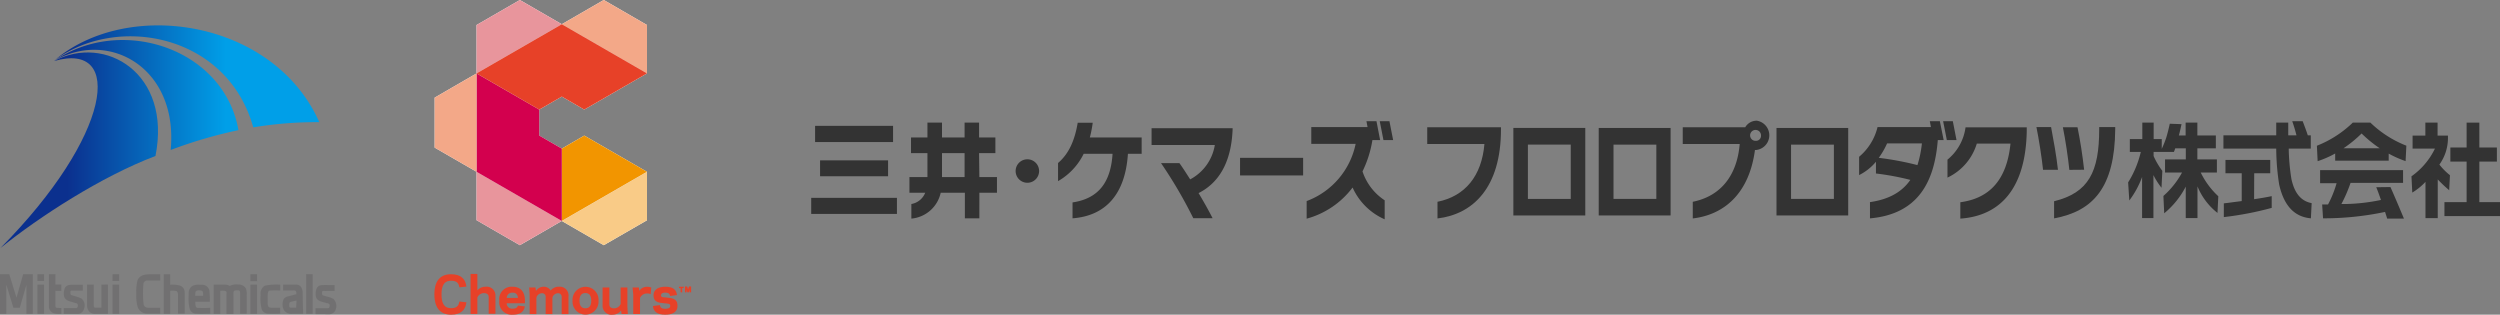 <svg xmlns="http://www.w3.org/2000/svg" xmlns:xlink="http://www.w3.org/1999/xlink" width="426.09" height="53.63" viewBox="0 0 426.09 53.63"><rect x="0" y="0" width="426.09" height="53.63" fill="#808080" stroke="none"/><defs><style>.cls-1{fill:#333;}.cls-2{fill:#717071;}.cls-3{fill:url(#名称未設定グラデーション_2);}.cls-4{fill:url(#名称未設定グラデーション_2-2);}.cls-5{fill:url(#名称未設定グラデーション_2-3);}.cls-6{fill:#fff;}.cls-7{fill:#f29500;}.cls-8{fill:#e8959c;}.cls-9{fill:#f9cb87;}.cls-10{fill:#d3004e;}.cls-11{fill:#f3a888;}.cls-12{fill:#e74128;}</style><linearGradient id="名称未設定グラデーション_2" x1="2400.51" y1="1495.86" x2="2427.57" y2="1495.86" gradientTransform="translate(-2389.04 -1470.26)" gradientUnits="userSpaceOnUse"><stop offset="0" stop-color="#0b308e"/><stop offset="1" stop-color="#009fe8"/></linearGradient><linearGradient id="名称未設定グラデーション_2-2" x1="2400.51" y1="1486.44" x2="2427.57" y2="1486.44" xlink:href="#名称未設定グラデーション_2"/><linearGradient id="名称未設定グラデーション_2-3" x1="2400.51" y1="1483.27" x2="2427.57" y2="1483.27" xlink:href="#名称未設定グラデーション_2"/></defs><title>logo_b</title><g id="レイヤー_2" data-name="レイヤー 2"><g id="レイヤー_1-2" data-name="レイヤー 1"><rect class="cls-1" x="138.26" y="33.72" width="14.61" height="2.74"/><rect class="cls-1" x="139.77" y="27.33" width="11.59" height="2.71"/><rect class="cls-1" x="138.92" y="21.45" width="13.29" height="2.76"/><path class="cls-1" d="M175.1,27.15a2,2,0,1,0,2,2A2,2,0,0,0,175.1,27.15Z"/><path class="cls-1" d="M186.24,20.92h-2.56c-.53,3.19-1.61,5.38-3.35,6.86v3.09a10.88,10.88,0,0,0,4.37-4.66h4.92c-.3,4.78-2.32,7.62-6.82,8.29v2.71c5.79-.44,9-4.26,9.44-11h2.34V23.43h-8.83A20.29,20.29,0,0,0,186.24,20.92Z"/><path class="cls-1" d="M196.27,24.71h10.78a8.08,8.08,0,0,1-4.2,5.86c-.65-1-1.27-2-1.84-2.77h-3.13a77.29,77.29,0,0,1,5.5,9.39h3.29c-.63-1.24-1.48-2.76-2.39-4.28,3.24-1.63,5.56-4.94,5.8-10.82v-.24H196.27Z"/><rect class="cls-1" x="211.35" y="26.9" width="10.75" height="3"/><path class="cls-1" d="M243.25,24.54H253c-.46,5.44-3.28,8.9-8,9.85v2.84c6-.71,10.82-5.2,10.82-15.18v-.36H243.25Z"/><path class="cls-1" d="M257.93,36.72h12.26V21.81H257.93Zm2.48-12.07h7.3V33.9h-7.3Z"/><path class="cls-1" d="M272.48,36.72h12.25V21.81H272.48ZM275,24.65h7.3V33.9H275Z"/><path class="cls-1" d="M302.78,36.72H315V21.81H302.78Zm2.48-12.07h7.3V33.9h-7.3Z"/><path class="cls-1" d="M331.92,27.21v3.06a9.4,9.4,0,0,0,5-5.8h5.74c-.61,6.07-3.46,9.32-8.55,10v2.79c7-.49,11.15-5.37,11.32-14.91v-.65H335A8.58,8.58,0,0,1,331.92,27.21Z"/><path class="cls-1" d="M357.78,22c0,7.31-1.81,10.85-7.69,12.3v2.92C356.7,36,360.44,32,360.51,22v-.34h-2.73Z"/><polygon class="cls-1" points="332.83 20.66 331.18 20.66 331.81 23.87 333.46 23.87 332.83 20.66"/><path class="cls-1" d="M330.62,20.66h-1.71l.19,1H320a9.51,9.51,0,0,1-3.14,5.06v3.12a8.91,8.91,0,0,0,2.87-2.27v2a44.76,44.76,0,0,1,5.86,1.09c-1.42,2.06-3.64,3.32-6.88,3.79v2.77c8.2-.73,11-6.21,11.56-13.35h1Zm-3.82,7.48a50.89,50.89,0,0,0-6.59-1.24,13.69,13.69,0,0,0,1.42-2.46h5.93A18.3,18.3,0,0,1,326.8,28.14Z"/><polygon class="cls-1" points="235.16 20.66 235.79 23.87 237.44 23.87 236.81 20.66 235.16 20.66"/><path class="cls-1" d="M405,31.91c.24.57.52,1.35.8,2.17a32.31,32.31,0,0,1-5.91.69h-.83a24.88,24.88,0,0,0,1.56-3.6h8.95V29H395.43v2.22h2.81a18.25,18.25,0,0,1-1.46,3.63h-1l.15,2.36a50.55,50.55,0,0,0,10.57-1.09c.13.41.26.8.36,1.14h2.86c-.48-1.15-1.53-3.65-2.3-5.38Z"/><path class="cls-1" d="M401,20.9a18.61,18.61,0,0,1-6.12,3.94l.13,2.63A16.88,16.88,0,0,0,398,26.16v1.22h9.12v-1.2A18,18,0,0,0,410,27.46l.13-2.63A18.51,18.51,0,0,1,404,20.9Zm-1.58,4.37a21.16,21.16,0,0,0,3.08-2.52,21.89,21.89,0,0,0,3.09,2.52Z"/><path class="cls-1" d="M384.2,29.53h2.73V27.26H379.3v2.27h2.77v4.74l-3.05.39V37a54.1,54.1,0,0,0,8.16-1.57v-2c-.85.18-1.91.36-3,.52Z"/><polygon class="cls-1" points="422.57 34.45 422.57 27.54 425.56 27.54 425.56 25.14 422.57 25.14 422.57 20.9 420.4 20.9 420.4 25.14 417.63 25.14 417.63 27.54 420.4 27.54 420.4 34.45 416.62 34.45 416.62 36.83 426.09 36.83 426.09 34.45 422.57 34.45"/><path class="cls-1" d="M417.43,32.42l.13-2.56a10.5,10.5,0,0,1-1.8-1.81,7.78,7.78,0,0,0,1.46-4.4v-.54h-1.77V20.9h-2.08v2.21h-2.18v2.22H415a12.29,12.29,0,0,1-4,4.72l.14,2.77A10.48,10.48,0,0,0,413.39,31v6.18h2.09V30.58A23.87,23.87,0,0,0,417.43,32.42Z"/><path class="cls-1" d="M166.87,26.1h2.78V23.43h-2.78V20.9H164.4v2.53h-3.85V20.9h-2.48v2.53h-2.8V26.1h2.8v4.08H155v2.67h2.69a3.09,3.09,0,0,1-2.36,1.92v2.49a5.63,5.63,0,0,0,5-4.41h4.12v4.36h2.47V32.85h3V30.18h-3Zm-2.47,4.08h-3.85V26.1h3.85Z"/><path class="cls-1" d="M355.21,28.93c-.25-2.32-.69-5.14-1.13-7.24l-2.49,0c.42,2.07.89,5.17,1.1,7.26Z"/><path class="cls-1" d="M349.58,21.66h-2.5c.41,2,.91,5.18,1.13,7.28h2.54C350.5,26.65,350,23.87,349.58,21.66Z"/><path class="cls-1" d="M232.22,29.21a18.91,18.91,0,0,0,1.69-5.34h1.31l-.62-3.21h-1.71l.19,1h-9.59v2.86h7.56a13.24,13.24,0,0,1-8.35,9.75v3a14.6,14.6,0,0,0,7.83-5.31A10.71,10.71,0,0,0,236,37.38V34.14A9.38,9.38,0,0,1,232.22,29.21Z"/><path class="cls-1" d="M299.37,20.57a2.26,2.26,0,0,0-1.92,1.12H286.8v2.85h9.71c-.46,5.44-3.28,8.9-8,9.85v2.84c5.25-.62,9.59-4.13,10.6-11.67l.24,0a2.52,2.52,0,0,0,0-5Zm0,3.42a.93.93,0,1,1,.77-.92A.86.86,0,0,1,299.37,24Z"/><path class="cls-1" d="M375.08,29.4h2.76V27.17h-3.33V25.28h3.15V23.09h-3.15V20.9h-2v2.19h-1.15c.19-.72.34-1.41.45-1.93l-2-.07c-.14.64-.36,1.57-.6,2.36a17.71,17.71,0,0,1-.77,1.92V23.7h-1.38V20.9h-1.93v2.8H363v2.2h1.87a17.26,17.26,0,0,1-2.16,5.19v0l.2,3.08a15.59,15.59,0,0,0,2.18-4v7h1.93V29.84A12.37,12.37,0,0,0,368.4,32l.14-2.88a12.52,12.52,0,0,1-1.49-2.53V25.9h3.46c.08-.19.15-.4.23-.62h1.8v1.89H369V29.4h2.9a14.57,14.57,0,0,1-3.18,4l.14,2.95,0,0a14.47,14.47,0,0,0,3.67-4.54v5.36h2v-5.4a11.08,11.08,0,0,0,3.41,4.52l.14-2.84A13.66,13.66,0,0,1,375.08,29.4Z"/><path class="cls-1" d="M390.54,30.51a36.71,36.71,0,0,1-.46-5.18h3.76V23.06h-.51c-.22-.68-.54-1.54-.87-2.4h-1.78c.28.79.53,1.64.72,2.4H390c0-.85,0-1.6,0-2.16h-2.05c0,.56,0,1.31,0,2.16h-9v2.27h9a41.35,41.35,0,0,0,.5,6.11c.74,3.32,2.38,5.51,5.41,5.77l.13-2.59C392.18,34.28,391.07,32.94,390.54,30.51Z"/><path class="cls-2" d="M30.34,50v3.45h1.14V50a2.12,2.12,0,0,0-.06-.54,1.18,1.18,0,0,0-.85-.82A5.69,5.69,0,0,0,29,48.52V46.74H27.91v6.75H29V49.55h.09a3.35,3.35,0,0,1,1,.06h0a.48.48,0,0,1,.2.43Z"/><rect class="cls-2" x="52.18" y="46.73" width="1.11" height="6.76"/><path class="cls-2" d="M45.13,48.69h0a1.57,1.57,0,0,0-.72,1.49v.21a7.26,7.26,0,0,0,.18,2.28,1.17,1.17,0,0,0,1,.78,16.77,16.77,0,0,0,2.16,0v-1l-1.45,0a1,1,0,0,1-.4-.07c-.25-.12-.26-.37-.28-.66,0-.06,0-.13,0-.19h0c0-.22,0-.44,0-.63a5.28,5.28,0,0,1,.07-1.13h0a.37.37,0,0,1,.29-.25h0a15.87,15.87,0,0,1,1.79,0v-1A9.84,9.84,0,0,0,45.13,48.69Z"/><rect class="cls-2" x="6.38" y="46.74" width="1.13" height="1.15"/><rect class="cls-2" x="6.38" y="48.51" width="1.13" height="4.99"/><rect class="cls-2" x="19.18" y="46.74" width="1.13" height="1.15"/><rect class="cls-2" x="19.18" y="48.51" width="1.13" height="4.99"/><rect class="cls-2" x="42.68" y="46.74" width="1.13" height="1.18"/><rect class="cls-2" x="42.68" y="48.51" width="1.13" height="4.99"/><path class="cls-2" d="M38.6,50v3.52h1.19V49.9h0a.69.69,0,0,1,.05-.24.34.34,0,0,1,.27-.16,1.8,1.8,0,0,1,.61,0h0c.19.06.19.26.2.48v3.49h1.13V50.33a3.07,3.07,0,0,0-.12-1.13h0a1.4,1.4,0,0,0-1.23-.71h-.09a2.66,2.66,0,0,0-1.46.24l0,0,0,0a1.69,1.69,0,0,0-.83-.22h-1.9v5h1.12V49.56s.85-.08,1,.11a.48.48,0,0,1,.08.29Z"/><polygon class="cls-2" points="40.7 48.49 40.7 48.49 40.7 48.49 40.7 48.49"/><polygon class="cls-2" points="31.98 50 31.98 50 31.98 50 31.98 50"/><path class="cls-2" d="M33.78,52.48l-.13,0h0c-.39-.06-.36-.8-.36-1v-.05h2.47a12.52,12.52,0,0,0-.06-1.76v-.06a1.2,1.2,0,0,0-.12-.39l-.06-.12h0a1.3,1.3,0,0,0-1.12-.57h-.31a2.69,2.69,0,0,0-1.27.18A1.49,1.49,0,0,0,32.15,50h0l0,.49a7,7,0,0,0,.2,2.21,1.19,1.19,0,0,0,1,.76c.73.07,2.48,0,2.48,0v-1C35.5,52.5,34.31,52.5,33.78,52.48Zm-.36-2.88.11-.05a1.25,1.25,0,0,1,.83,0l.07,0,.12.15a1.55,1.55,0,0,1,.07.62s0,.1,0,.1H33.28S33.24,49.76,33.42,49.6Z"/><path class="cls-2" d="M51.39,49.05h0Z"/><polygon class="cls-2" points="51.4 49.06 51.4 49.06 51.4 49.06 51.4 49.06"/><polygon class="cls-2" points="51.4 49.06 51.4 49.06 51.4 49.06 51.4 49.06"/><path class="cls-2" d="M51.58,50.11h0a2,2,0,0,0-.19-1.06,1,1,0,0,0-.91-.54H48.25v1H50a.49.49,0,0,1,.39.08c.12.11.12.26.12.45v.1l-1.37.36a1.22,1.22,0,0,0-.77.45,2.13,2.13,0,0,0,0,1.86h0a1.51,1.51,0,0,0,1.46.67h1.83Zm-1.11,2.33s-.88,0-1,0a.36.36,0,0,1-.17-.23h0a1.08,1.08,0,0,1,0-.16c0-.31,0-.49.18-.57a8,8,0,0,1,1.06-.25Z"/><path class="cls-2" d="M9.71,52.46c-.15,0-.27-.11-.26-.31h0V49.57h1V48.5h-1V46.73H8.34v5.6a1.27,1.27,0,0,0,.09.39c.37.86,1.42.8,1.92.77h.11v-1A5.41,5.41,0,0,1,9.71,52.46Z"/><path class="cls-2" d="M17.28,48.51v3.93s-.8,0-1.09,0h0c-.15,0-.21-.21-.21-.36h0V48.51H14.84V52.1a1.7,1.7,0,0,0,.14.65,1.29,1.29,0,0,0,1.33.74H18.4v-5Z"/><path class="cls-2" d="M13.9,50.89a6.65,6.65,0,0,0-1.14-.42,5.3,5.3,0,0,1-.61-.19h0C12,50.2,12,50,12,49.71a.21.21,0,0,1,.21-.18h1.91v-1H12.46c-.52,0-1.11,0-1.41.56h0a2.6,2.6,0,0,0-.15,1.28c.11.77.8.95,1.35,1.09l.61.19.06,0a.59.59,0,0,1,.29.16h0a.57.57,0,0,1,0,.53.24.24,0,0,1-.23.16H10.87v1s1.88,0,2.53,0a1.17,1.17,0,0,0,.93-.89A1.55,1.55,0,0,0,13.9,50.89Z"/><polygon class="cls-2" points="55.77 48.5 55.77 48.5 55.78 48.5 55.77 48.5"/><polygon class="cls-2" points="56.81 50.9 56.82 50.9 56.82 50.91 56.81 50.9"/><path class="cls-2" d="M56.82,50.9l-.09,0a3.34,3.34,0,0,0-.86-.32l-.19-.05a6.14,6.14,0,0,1-.62-.19h0c-.18-.1-.18-.23-.17-.5h0l0-.12a.26.26,0,0,1,.23-.14,6.35,6.35,0,0,0,.81,0h1.1v-1H55.77a4.17,4.17,0,0,0-.5,0c-.53,0-1,0-1.3.57h0a2.62,2.62,0,0,0-.15,1.28c.11.77.8.95,1.35,1.09a4.62,4.62,0,0,1,.52.16l.15,0a.73.73,0,0,1,.29.15.63.63,0,0,1,0,.54.25.25,0,0,1-.24.16H53.78v1h1.61a8.37,8.37,0,0,0,.94,0,1.17,1.17,0,0,0,.92-.89A1.66,1.66,0,0,0,56.87,51Z"/><path class="cls-2" d="M24.53,48.16h0a.57.57,0,0,1,.56-.35h2.22V46.74H26c-1,0-2.1,0-2.55,1a8,8,0,0,0-.23,2.14v.62h0a6.78,6.78,0,0,0,.26,1.88,1.75,1.75,0,0,0,1.66,1.08H27.3v-1h-2a1,1,0,0,1-.52-.14.76.76,0,0,1-.31-.53h0a17.36,17.36,0,0,1,0-3.62Z"/><polygon class="cls-2" points="3.95 46.73 2.81 50.73 1.58 46.73 0 46.73 0 53.49 1.08 53.49 1.08 48.52 2.28 52.45 3.37 52.45 4.5 48.55 4.5 53.49 5.59 53.49 5.59 46.73 3.95 46.73"/><path class="cls-3" d="M26.5,26.58C17.19,30.13,6.76,36.9.09,42.26c19-19.17,21.1-35.34,9.11-31.85C17.87,5.75,29.31,12.46,26.5,26.58Z"/><path class="cls-4" d="M29.09,25.56a79.58,79.58,0,0,1,11.55-3.38C38.24,8.4,20.86,2.48,9.31,10.32,18.67,5,30.41,11.62,29.09,25.56Z"/><path class="cls-5" d="M43.16,21.71a65.68,65.68,0,0,1,11.26-.89C46.72,3.47,22-.4,9.38,10.21,20.25,2.31,38.82,6,43.16,21.71Z"/><polygon class="cls-6" points="95.75 25.33 99.58 23.11 110.27 29.28 95.75 37.66 95.75 25.33"/><polygon class="cls-6" points="81.22 12.51 95.75 4.13 88.6 0 81.22 4.26 81.22 12.51"/><polygon class="cls-6" points="95.75 37.66 81.22 29.28 81.22 37.53 88.6 41.79 95.75 37.66"/><polygon class="cls-6" points="102.9 41.79 110.27 37.54 110.27 29.28 95.75 37.66 102.9 41.79"/><polygon class="cls-6" points="95.75 25.33 91.91 23.11 91.91 18.68 81.22 12.51 81.22 29.28 81.22 29.28 95.75 37.66 95.75 25.33"/><polygon class="cls-6" points="74.08 25.16 81.22 29.28 81.22 12.51 74.08 16.64 74.08 25.16"/><polygon class="cls-6" points="102.9 0 95.75 4.13 110.27 12.51 110.27 4.26 102.9 0"/><polygon class="cls-6" points="95.75 4.13 95.75 4.13 81.22 12.51 81.22 12.51 91.91 18.68 95.75 16.46 95.75 16.46 99.58 18.68 110.27 12.51 110.27 12.51 95.75 4.13"/><polygon class="cls-7" points="95.75 25.33 99.58 23.11 110.27 29.28 95.75 37.66 95.75 25.33"/><polygon class="cls-8" points="81.22 12.51 95.75 4.13 88.6 0 81.22 4.26 81.22 12.51"/><polygon class="cls-8" points="95.75 37.66 81.22 29.28 81.22 37.53 88.6 41.79 95.75 37.66"/><polygon class="cls-9" points="102.9 41.79 110.27 37.54 110.27 29.28 95.75 37.66 102.9 41.79"/><polygon class="cls-10" points="95.75 25.33 91.91 23.11 91.91 18.68 81.22 12.51 81.22 29.28 81.22 29.28 95.75 37.66 95.75 25.33"/><polygon class="cls-11" points="74.08 25.16 81.22 29.28 81.22 12.51 74.08 16.64 74.08 25.16"/><polygon class="cls-11" points="102.9 0 95.75 4.13 110.27 12.51 110.27 4.26 102.9 0"/><polygon class="cls-12" points="95.75 4.13 95.75 4.13 81.22 12.51 81.22 12.51 91.91 18.68 95.75 16.46 95.75 16.46 99.58 18.68 110.27 12.51 110.27 12.51 95.75 4.13"/><path class="cls-12" d="M76.88,52.52c.89,0,1.29-.33,1.41-1.13l1.2.13c-.14,1.28-.91,2.11-2.61,2.11-2,0-2.85-1.38-2.85-3.45s.81-3.44,2.85-3.44c1.7,0,2.47.83,2.61,2.11l-1.2.12c-.12-.79-.52-1.12-1.41-1.12-1.36,0-1.63,1.1-1.63,2.33S75.52,52.52,76.88,52.52Z"/><path class="cls-12" d="M86.36,51.69a.92.92,0,0,0,1,.92c.61,0,.84-.23.9-.53l1.19.14c-.12.76-.62,1.41-2.06,1.41a2.12,2.12,0,0,1-2.29-2.38,2.11,2.11,0,0,1,2.23-2.38c1.39,0,2.14.85,2.14,2.38v.44Zm0-.91h1.89a.8.8,0,0,0-.89-.89A.89.89,0,0,0,86.37,50.78Z"/><path class="cls-12" d="M91.35,49.6a1.53,1.53,0,0,1,1.25-.73,1.38,1.38,0,0,1,1.26.65,1.7,1.7,0,0,1,1.42-.65,1.48,1.48,0,0,1,1.61,1.66v3H95.73v-2.9a.6.6,0,0,0-.67-.65,1,1,0,0,0-.91.75v2.8H93v-2.9a.6.6,0,0,0-.67-.65,1,1,0,0,0-.91.75v2.8H90.27v-3.3L90.19,49h1.07Z"/><path class="cls-12" d="M97.58,51.25a2.22,2.22,0,1,1,4.43,0,2.22,2.22,0,1,1-4.43,0Zm1.19,0c0,.94.4,1.29,1,1.29s1-.35,1-1.29-.39-1.3-1-1.3S98.77,50.31,98.77,51.25Z"/><path class="cls-12" d="M105.85,52.9a1.73,1.73,0,0,1-1.41.73A1.52,1.52,0,0,1,102.7,52V49h1.16v2.87c0,.47.31.68.79.68a1.21,1.21,0,0,0,1.13-.75V49h1.15v3.3l.08,1.22h-1.07Z"/><path class="cls-12" d="M111,49l-.11,1.14a1.19,1.19,0,0,0-.61-.12,1.27,1.27,0,0,0-1.2.78v2.72h-1.15v-3.3L107.81,49h1.06l.1.57a1.5,1.5,0,0,1,1.24-.69A2.05,2.05,0,0,1,111,49Z"/><path class="cls-12" d="M114.23,52.11c0-.38-.37-.36-1-.42-.88-.08-1.85-.16-1.85-1.33s1.08-1.49,2-1.49c1.29,0,1.89.46,2,1.42l-1.17.16c-.05-.36-.27-.59-.84-.58-.35,0-.71.1-.71.47s.36.31.91.37c.9.1,1.9.12,1.9,1.39s-1.1,1.53-2.12,1.53c-1.37,0-2-.56-2.06-1.48l1.18-.15c.07.42.31.64.88.63S114.24,52.5,114.23,52.11Z"/><path class="cls-12" d="M116.28,49.82H116v-.71h-.28v-.24h.81v.24h-.28Zm.88,0-.15-.44,0-.12v.56h-.26v-1h.36l.16.48,0,.14,0-.14.16-.48h.36v1h-.26v-.56l0,.12-.14.44Z"/><path class="cls-12" d="M81.36,46.69V49.5a1.75,1.75,0,0,1,1.37-.63,1.5,1.5,0,0,1,1.71,1.6v3H83.29V50.64c0-.47-.32-.68-.8-.68a1.2,1.2,0,0,0-1.13.75v2.8H80.2V46.69Z"/></g></g></svg>
